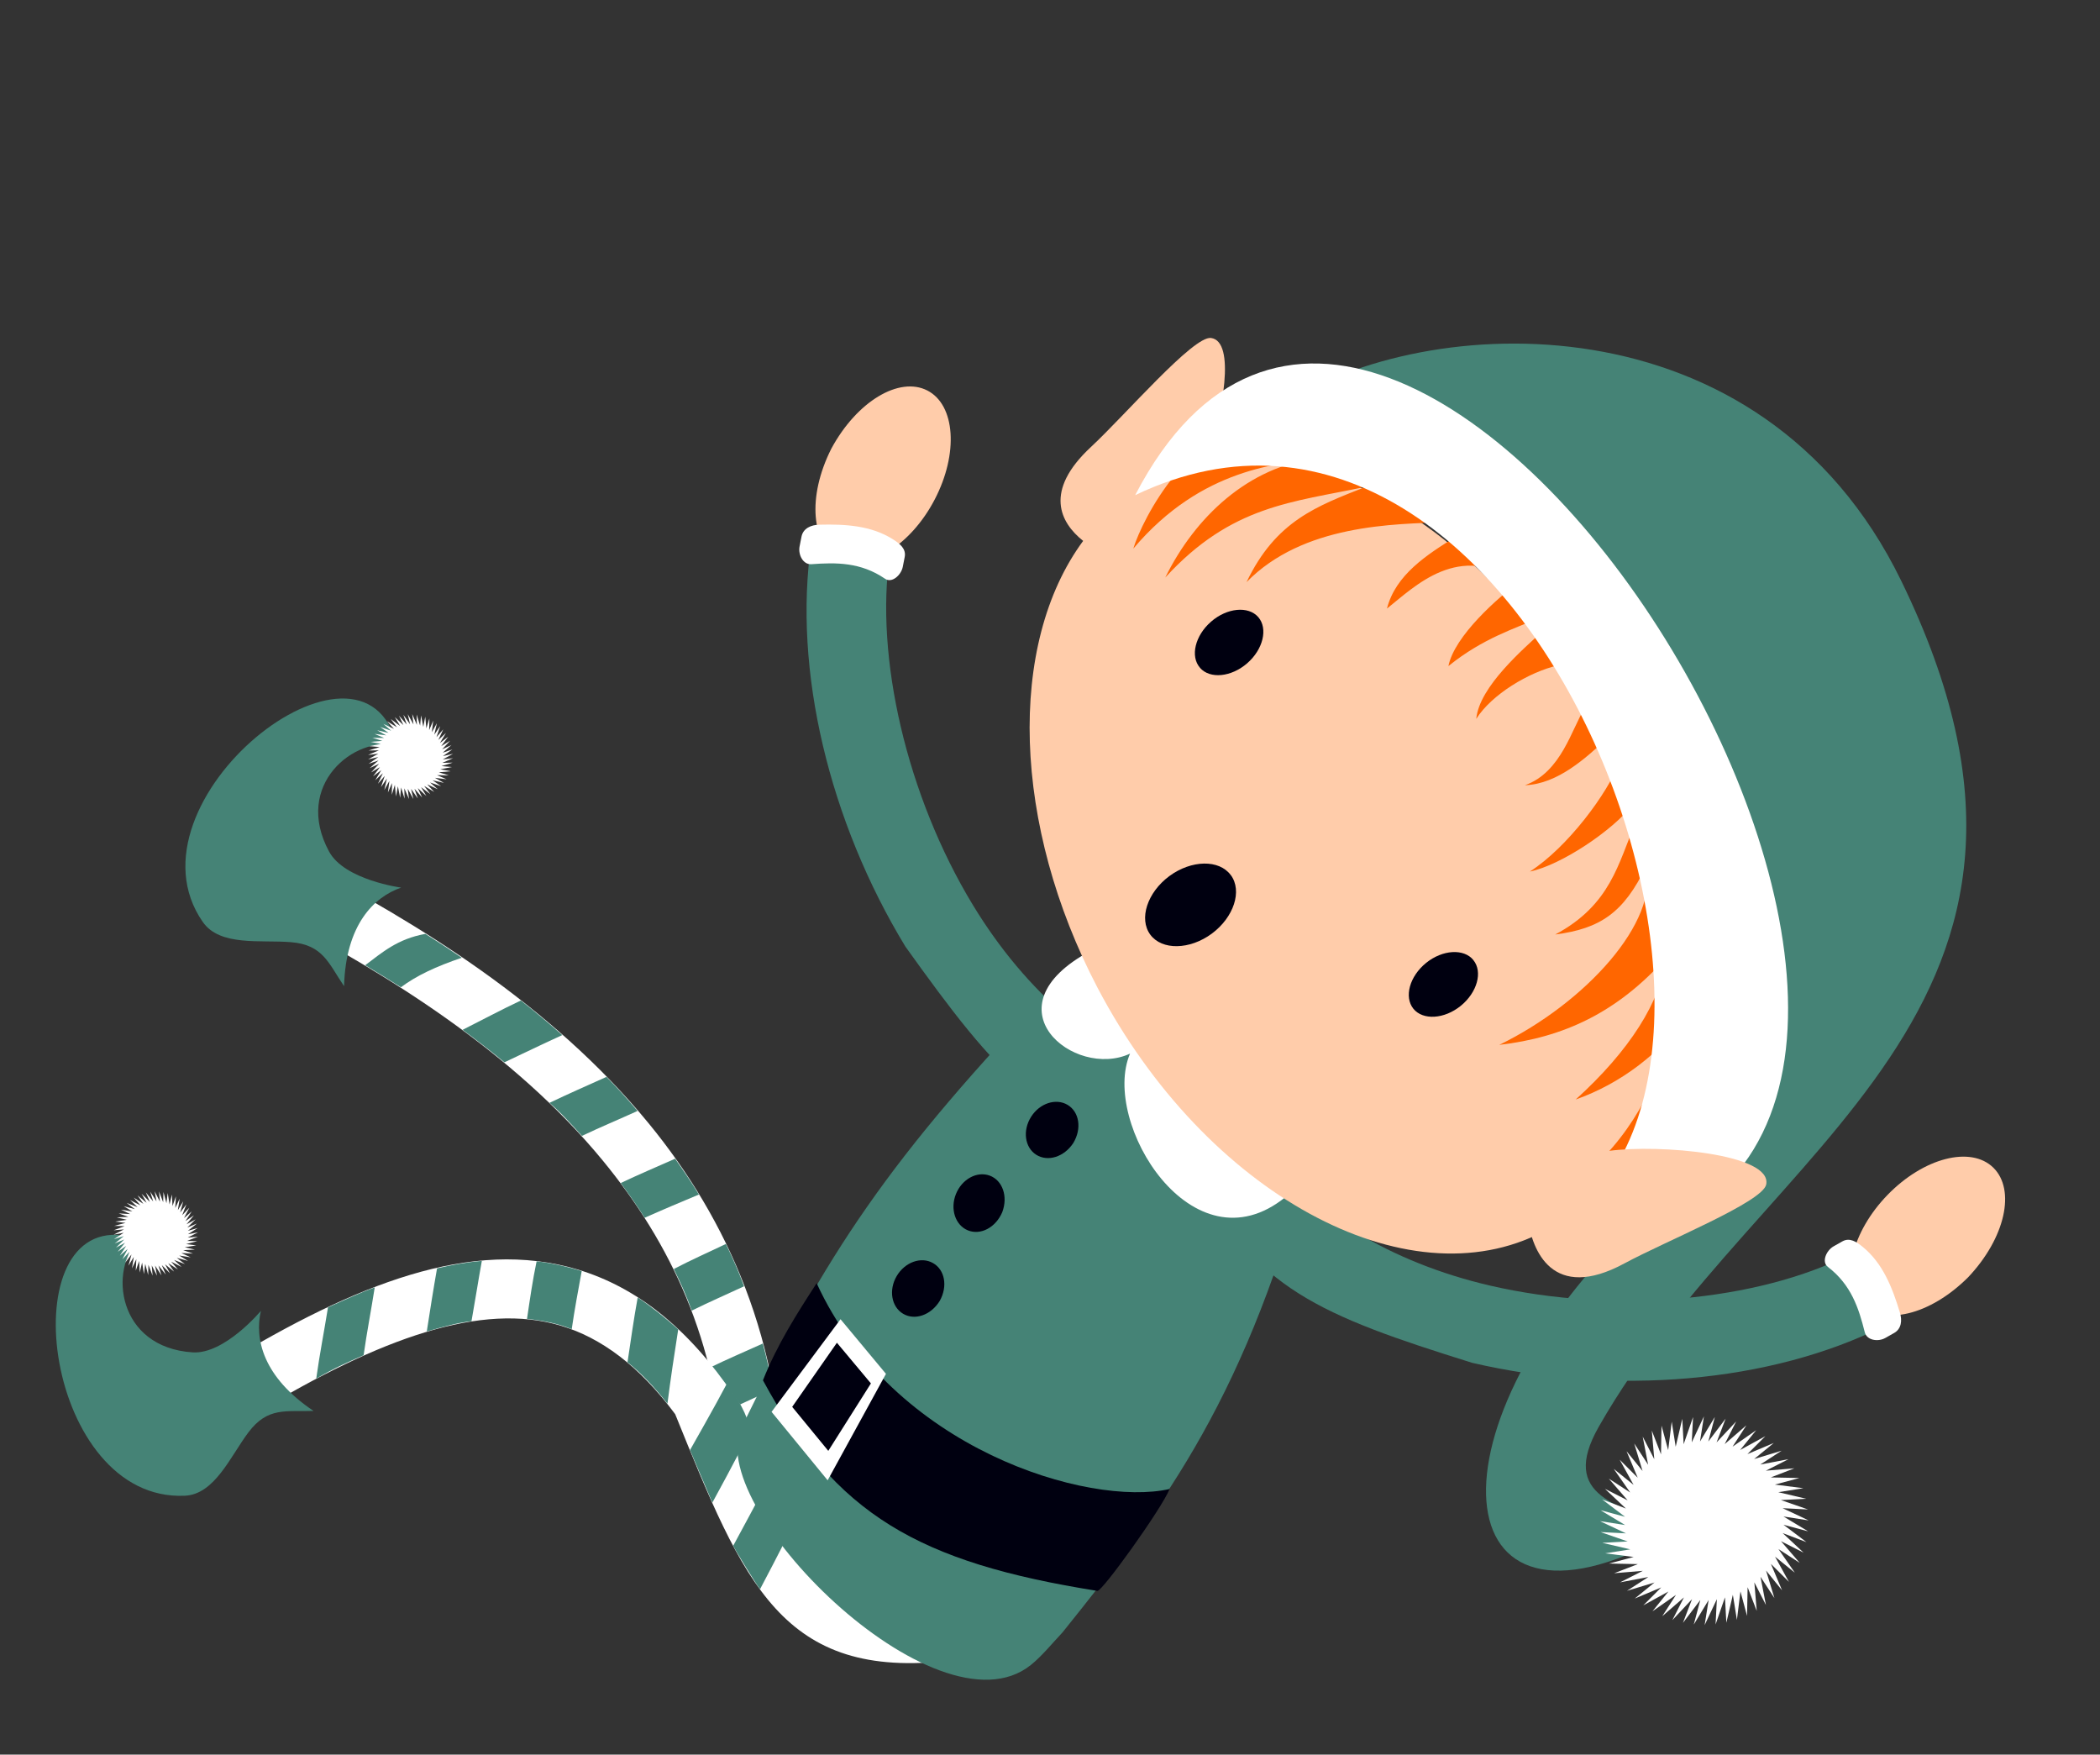 <?xml version="1.0" encoding="UTF-8" standalone="no"?><svg xmlns="http://www.w3.org/2000/svg" xmlns:xlink="http://www.w3.org/1999/xlink" clip-rule="evenodd" fill="#000000" fill-rule="evenodd" height="342.1" preserveAspectRatio="xMidYMid meet" stroke-linejoin="round" stroke-miterlimit="2" version="1" viewBox="-8.9 -68.7 409.5 342.1" width="409.5" zoomAndPan="magnify"><rect x="-8.9" y="-68.7" width="409.5" height="342.1" fill="#333333" stroke="none"/><g><g><g id="change1_1"><path d="M4507.33,-6070.7C4507.33,-6091.78 4499.74,-6108.74 4488.81,-6122.06C4475.21,-6138.62 4456.67,-6149.8 4441.01,-6158.03L4437.21,-6150.8C4452.51,-6142.76 4470.08,-6132.01 4482.5,-6116.88C4491.82,-6105.53 4498.36,-6091.86 4499.13,-6074.51C4499.24,-6074.29 4507.33,-6070.7 4507.33,-6070.7Z" fill="#ffffff" transform="translate(-6216.114 8788.558) scale(1.411)"/></g><g id="change2_1"><path d="M4498.48,-6081.81C4501,-6083.05 4503.46,-6084.14 4505.99,-6085.32C4505.6,-6087.47 4505.13,-6089.58 4504.58,-6091.64C4502.08,-6090.51 4499.66,-6089.48 4497.21,-6088.29C4497.71,-6086.49 4498.28,-6083.97 4498.48,-6081.81ZM4494.76,-6096.19C4497.21,-6097.4 4499.54,-6098.41 4501.99,-6099.55C4501.27,-6101.53 4500.32,-6103.67 4499.48,-6105.4C4497.05,-6104.24 4494.67,-6103.19 4492.28,-6101.94C4493.28,-6099.91 4494.08,-6098.12 4494.76,-6096.19ZM4488.25,-6109.02C4491.11,-6110.29 4493.01,-6111.08 4495.75,-6112.23C4494.65,-6114.03 4493.57,-6115.6 4492.46,-6117.18C4489.91,-6116.05 4487.42,-6114.99 4484.94,-6113.82C4486.15,-6112.18 4487.24,-6110.63 4488.25,-6109.02ZM4479.58,-6120.33C4482.16,-6121.56 4484.68,-6122.6 4487.27,-6123.78C4485.78,-6125.53 4484.39,-6127.05 4482.98,-6128.49C4480.31,-6127.29 4477.74,-6126.16 4475.1,-6124.9C4476.79,-6123.44 4478.19,-6121.86 4479.58,-6120.33ZM4468.87,-6130.5C4471.63,-6131.79 4474.18,-6133.05 4476.87,-6134.26C4474.97,-6135.93 4473.11,-6137.5 4471.14,-6139.04C4468.44,-6137.77 4465.8,-6136.35 4463.09,-6134.99C4465.04,-6133.56 4466.99,-6132.05 4468.87,-6130.5L4468.87,-6130.5ZM4454.56,-6140.87C4456.76,-6142.5 4459.39,-6143.73 4462.98,-6144.95C4461.3,-6146.1 4459.64,-6147.18 4457.95,-6148.25C4454.08,-6147.55 4451.98,-6145.68 4449.62,-6143.91C4451.29,-6142.92 4452.9,-6141.94 4454.56,-6140.87Z" fill="#458376" fill-rule="nonzero" transform="translate(-6216.114 8788.558) scale(1.411)"/></g><g id="change2_2"><path d="M4454.6,-6154.64C4450.83,-6153.35 4446.94,-6149.49 4446.71,-6141.02C4444.55,-6144.19 4443.82,-6146.74 4439.37,-6147.1C4435.22,-6147.45 4429.56,-6146.47 4427.18,-6149.9C4415.6,-6166.57 4449.45,-6193.14 4454,-6174.27C4448.2,-6175.68 4439.63,-6168.86 4444.64,-6159.62C4446.77,-6155.68 4454.6,-6154.64 4454.6,-6154.64Z" fill="#458376" transform="translate(-6216.114 8788.558) scale(1.411)"/></g><g id="change1_2"><path d="M4451.29,-6176.38L4452.86,-6176.02L4451.69,-6176.84L4453.22,-6176.32L4452.14,-6177.26L4453.61,-6176.58L4452.64,-6177.63L4454.02,-6176.8L4453.16,-6177.94L4454.46,-6176.97L4453.72,-6178.2L4454.91,-6177.1L4454.3,-6178.4L4455.37,-6177.18L4454.9,-6178.53L4455.83,-6177.21L4455.51,-6178.61L4456.3,-6177.19L4456.13,-6178.62L4456.77,-6177.13L4456.74,-6178.56L4457.22,-6177.02L4457.35,-6178.44L4457.66,-6176.85L4457.93,-6178.26L4458.08,-6176.65L4458.5,-6178.02L4458.47,-6176.4L4459.03,-6177.72L4458.84,-6176.11L4459.54,-6177.36L4459.18,-6175.78L4460,-6176.96L4459.48,-6175.43L4460.42,-6176.51L4459.74,-6175.04L4460.79,-6176.01L4459.96,-6174.62L4461.1,-6175.49L4460.13,-6174.19L4461.36,-6174.93L4460.26,-6173.74L4461.56,-6174.35L4460.34,-6173.28L4461.69,-6173.74L4460.37,-6172.81L4461.77,-6173.13L4460.35,-6172.35L4461.77,-6172.52L4460.29,-6171.88L4461.72,-6171.91L4460.17,-6171.43L4461.6,-6171.3L4460.01,-6170.99L4461.42,-6170.72L4459.81,-6170.57L4461.18,-6170.15L4459.56,-6170.18L4460.88,-6169.61L4459.27,-6169.81L4460.52,-6169.11L4458.94,-6169.47L4460.12,-6168.65L4458.59,-6169.17L4459.66,-6168.23L4458.2,-6168.91L4459.17,-6167.86L4457.78,-6168.69L4458.64,-6167.55L4457.35,-6168.52L4458.09,-6167.29L4456.9,-6168.39L4457.5,-6167.09L4456.44,-6168.31L4456.9,-6166.96L4455.97,-6168.28L4456.29,-6166.88L4455.51,-6168.3L4455.68,-6166.88L4455.04,-6168.36L4455.07,-6166.93L4454.59,-6168.48L4454.46,-6167.05L4454.15,-6168.64L4453.88,-6167.23L4453.73,-6168.84L4453.31,-6167.47L4453.33,-6169.09L4452.77,-6167.78L4452.97,-6169.38L4452.27,-6168.13L4452.63,-6169.71L4451.81,-6168.53L4452.33,-6170.07L4451.39,-6168.99L4452.07,-6170.45L4451.02,-6169.48L4451.85,-6170.87L4450.71,-6170.01L4451.68,-6171.3L4450.45,-6170.56L4451.55,-6171.75L4450.25,-6171.15L4451.47,-6172.21L4450.11,-6171.75L4451.44,-6172.68L4450.04,-6172.36L4451.45,-6173.15L4450.03,-6172.97L4451.52,-6173.61L4450.09,-6173.59L4451.63,-6174.06L4450.21,-6174.19L4451.79,-6174.5L4450.39,-6174.78L4452,-6174.92L4450.63,-6175.34L4452.25,-6175.32L4450.93,-6175.88L4452.54,-6175.68L4451.29,-6176.38Z" fill="#ffffff" fill-rule="nonzero" transform="translate(-6216.114 8788.558) scale(1.411)"/></g><g id="change1_3"><path d="M4530.62,-6047.84C4519.52,-6057.98 4505.74,-6076.85 4500.58,-6084.47C4494.26,-6093.78 4487.15,-6099.42 4479.02,-6101.86C4464.25,-6106.3 4448.21,-6099.77 4430.32,-6088.97L4434.51,-6082.03C4451.77,-6092.44 4465.69,-6097.4 4476.69,-6094.1C4482.16,-6092.45 4487.44,-6088.65 4492.47,-6081.88C4501.95,-6058.5 4507.21,-6045.06 4530.62,-6047.84Z" fill="#ffffff" transform="translate(-6216.114 8788.558) scale(1.411)"/></g><g id="change2_3"><path d="M4473.32,-6103.01C4472.76,-6100.34 4472.39,-6097.74 4471.99,-6095.04C4474.23,-6094.83 4476.51,-6094.34 4478.17,-6093.62C4478.57,-6096.38 4479.06,-6098.95 4479.55,-6101.65C4477.48,-6102.3 4475.29,-6102.77 4473.32,-6103.01ZM4465.75,-6103.06C4463.5,-6102.86 4461.55,-6102.49 4459.56,-6102.03C4459.04,-6099.08 4458.59,-6096.22 4458.14,-6093.31C4460.32,-6093.92 4462.3,-6094.51 4464.32,-6094.73C4464.87,-6097.82 4465.25,-6100.31 4465.75,-6103.06ZM4487.29,-6098.01C4486.74,-6095.01 4486.33,-6092.04 4485.88,-6089.05C4487.85,-6087.51 4489.82,-6085.36 4491.4,-6083.33C4491.84,-6086.81 4492.35,-6090.15 4492.89,-6093.6C4491.13,-6095.17 4489.33,-6096.63 4487.29,-6098.01ZM4415.98,-6106.61C4400.58,-6108.32 4405.51,-6069.74 4424.7,-6070.61C4428.84,-6070.79 4431.01,-6076.07 4433.5,-6079.38C4436.17,-6082.92 4438.69,-6082.19 4442.49,-6082.33C4435.5,-6087.01 4434.31,-6092.32 4435.22,-6096.16C4435.22,-6096.16 4430.2,-6090.13 4425.77,-6090.42C4415.35,-6091.11 4414.15,-6101.93 4418.4,-6106.05C4417.55,-6106.34 4416.74,-6106.52 4415.98,-6106.61ZM4450.95,-6099.41C4448.74,-6098.58 4446.54,-6097.55 4444.49,-6096.65C4443.95,-6093.29 4443.33,-6090.15 4442.86,-6086.78C4445.35,-6088.28 4447.95,-6089.39 4449.41,-6090.02C4449.86,-6093.23 4450.45,-6096.21 4450.95,-6099.41ZM4499.57,-6086.02C4498.16,-6083.31 4494.52,-6076.92 4494.52,-6076.92C4494.52,-6076.92 4497.55,-6069.77 4497.61,-6069.66C4497.61,-6069.66 4501.34,-6076.47 4502.86,-6079.62C4502.44,-6081.83 4501.12,-6084.1 4499.57,-6086.02ZM4505.72,-6073.48C4504.32,-6070.76 4500.5,-6063.72 4500.5,-6063.72C4500.35,-6063.72 4504.02,-6057.8 4504.2,-6057.7C4504.2,-6057.7 4507.5,-6063.93 4509.01,-6067.08C4508.59,-6069.29 4507.27,-6071.56 4505.72,-6073.48Z" fill="#458376" transform="translate(-6216.114 8788.558) scale(1.411)"/></g><g id="change1_4"><path d="M4415.19,-6104.89L4416.33,-6106.02L4415.02,-6105.47L4416.27,-6106.48L4414.91,-6106.07L4416.26,-6106.95L4414.86,-6106.68L4416.29,-6107.41L4414.87,-6107.29L4416.38,-6107.86L4414.95,-6107.9L4416.51,-6108.31L4415.09,-6108.49L4416.68,-6108.74L4415.3,-6109.07L4416.9,-6109.15L4415.56,-6109.62L4417.16,-6109.53L4415.88,-6110.14L4417.46,-6109.89L4416.25,-6110.62L4417.8,-6110.21L4416.67,-6111.07L4418.17,-6110.49L4417.13,-6111.47L4418.56,-6110.74L4417.64,-6111.81L4418.98,-6110.94L4418.17,-6112.11L4419.42,-6111.09L4418.73,-6112.34L4419.87,-6111.2L4419.32,-6112.52L4420.33,-6111.27L4419.92,-6112.63L4420.79,-6111.28L4420.53,-6112.68L4421.26,-6111.24L4421.14,-6112.66L4421.71,-6111.16L4421.75,-6112.58L4422.16,-6111.03L4422.34,-6112.44L4422.59,-6110.86L4422.92,-6112.24L4423,-6110.64L4423.47,-6111.98L4423.38,-6110.37L4423.99,-6111.66L4423.74,-6110.07L4424.48,-6111.29L4424.06,-6109.74L4424.92,-6110.87L4424.34,-6109.37L4425.32,-6110.4L4424.59,-6108.97L4425.66,-6109.9L4424.79,-6108.56L4425.96,-6109.36L4424.94,-6108.12L4426.19,-6108.8L4425.05,-6107.67L4426.37,-6108.22L4425.12,-6107.21L4426.48,-6107.61L4425.13,-6106.74L4426.53,-6107.01L4425.1,-6106.28L4426.51,-6106.4L4425.01,-6105.82L4426.43,-6105.79L4424.88,-6105.38L4426.29,-6105.2L4424.7,-6104.95L4426.09,-6104.62L4424.48,-6104.54L4425.83,-6104.07L4424.22,-6104.15L4425.51,-6103.55L4423.92,-6103.8L4425.14,-6103.06L4423.59,-6103.48L4424.72,-6102.62L4423.22,-6103.19L4424.26,-6102.22L4422.82,-6102.95L4423.75,-6101.87L4422.41,-6102.75L4423.22,-6101.58L4421.97,-6102.59L4422.65,-6101.35L4421.52,-6102.48L4422.07,-6101.17L4421.06,-6102.42L4421.47,-6101.06L4420.59,-6102.41L4420.86,-6101.01L4420.13,-6102.44L4420.25,-6101.02L4419.67,-6102.52L4419.64,-6101.1L4419.23,-6102.65L4419.05,-6101.24L4418.8,-6102.83L4418.47,-6101.45L4418.39,-6103.05L4417.92,-6101.71L4418,-6103.31L4417.4,-6102.03L4417.65,-6103.61L4416.91,-6102.4L4417.33,-6103.95L4416.47,-6102.82L4417.05,-6104.32L4416.07,-6103.28L4416.8,-6104.71L4415.72,-6103.78L4416.6,-6105.13L4415.43,-6104.32L4416.44,-6105.57L4415.19,-6104.89Z" fill="#ffffff" fill-rule="nonzero" transform="translate(-6216.114 8788.558) scale(1.411)"/></g><g id="change2_4"><path d="M4564.6,-6115.07C4561.88,-6120.64 4565.78,-6128.36 4572.67,-6119.33C4580.02,-6109.68 4591.44,-6102.81 4605.11,-6099.64C4622.38,-6095.65 4642.01,-6097.53 4654.69,-6103.89L4659.6,-6094.09C4643.81,-6086.17 4622.31,-6084.41 4602.63,-6088.97C4581.65,-6095.52 4572.31,-6099.29 4564.6,-6115.07Z" fill="#458376" transform="translate(-6216.114 8788.558) scale(1.411)"/></g><g id="change3_1"><path d="M4674.64,-6115.94C4671.53,-6118.99 4665.02,-6117.32 4660.03,-6112.19C4655.04,-6107.06 4653.43,-6100.38 4656.41,-6097.2C4659.4,-6094.02 4665.87,-6095.52 4671.16,-6100.8C4676.3,-6106.24 4677.75,-6112.88 4674.64,-6115.94Z" fill="#ffccaa" fill-rule="nonzero" transform="translate(-6216.114 8788.558) scale(1.411)"/></g><g id="change1_5"><path d="M4651.77,-6102.23C4655.01,-6099.75 4656.04,-6096.51 4656.87,-6093.2C4657.15,-6092.08 4658.7,-6091.84 4659.71,-6092.41L4660.93,-6093.1C4661.94,-6093.67 4662.06,-6094.83 4661.72,-6095.94C4660.67,-6099.41 4659.36,-6102.71 4656.62,-6104.97C4655.73,-6105.7 4654.79,-6106.32 4653.78,-6105.76L4652.56,-6105.07C4651.56,-6104.5 4650.86,-6102.93 4651.77,-6102.23Z" fill="#ffffff" fill-rule="nonzero" transform="translate(-6216.114 8788.558) scale(1.411)"/></g><g id="change2_5"><path d="M4560.98,-6118.56C4567.12,-6117.73 4573.24,-6123.85 4562.5,-6127.56C4551.03,-6131.51 4540.93,-6140.2 4533.64,-6152.19C4524.43,-6167.34 4520.07,-6186.57 4522.13,-6200.61L4511.28,-6202.2C4508.72,-6184.72 4513.79,-6163.76 4524.28,-6146.5C4537.08,-6128.63 4543.58,-6120.93 4560.98,-6118.56L4560.98,-6118.56Z" fill="#458376" transform="translate(-6216.114 8788.558) scale(1.411)"/></g><g id="change3_2"><path d="M4527.32,-6223.33C4531.19,-6221.34 4531.65,-6214.63 4528.34,-6208.28C4525.04,-6201.94 4519.19,-6198.31 4515.24,-6200.15C4511.28,-6201.99 4510.68,-6208.6 4514.04,-6215.28C4517.59,-6221.86 4523.45,-6225.32 4527.32,-6223.33Z" fill="#ffccaa" fill-rule="nonzero" transform="translate(-6216.114 8788.558) scale(1.411)"/></g><g id="change1_6"><path d="M4521.47,-6197.32C4518.11,-6199.62 4514.7,-6199.58 4511.3,-6199.33C4510.15,-6199.24 4509.44,-6200.64 4509.66,-6201.78L4509.93,-6203.15C4510.16,-6204.28 4511.23,-6204.76 4512.38,-6204.79C4516.01,-6204.88 4519.55,-6204.67 4522.55,-6202.78C4523.53,-6202.16 4524.41,-6201.46 4524.19,-6200.33L4523.92,-6198.95C4523.69,-6197.82 4522.42,-6196.66 4521.47,-6197.32L4521.47,-6197.32Z" fill="#ffffff" fill-rule="nonzero" transform="translate(-6216.114 8788.558) scale(1.411)"/></g><g id="change2_6"><path d="M4548.88,-6142.77L4580.14,-6122.15C4581.18,-6121.47 4580.91,-6120.09 4580.54,-6118.69C4571.56,-6084.48 4560.49,-6069.77 4546.01,-6051.74C4544.49,-6050.11 4543.11,-6048.42 4541.62,-6047.22C4528.56,-6036.74 4495.8,-6069.58 4501.78,-6080.33C4513.26,-6103.79 4521.7,-6117.07 4545.54,-6141.78C4546.56,-6142.84 4547.85,-6143.46 4548.88,-6142.77Z" fill="#458376" fill-rule="nonzero" transform="translate(-6216.114 8788.558) scale(1.411)"/></g><g id="change4_1"><path d="M4560.8,-6071.54C4549.6,-6069.01 4522.51,-6077.09 4512.02,-6099.98C4509.26,-6095.72 4506.53,-6091.44 4504.6,-6086.56C4514.61,-6068.05 4526.02,-6061.4 4550.82,-6057.46C4551.47,-6057.35 4559.69,-6068.8 4560.8,-6071.54Z" fill="#000010" transform="translate(-6216.114 8788.558) scale(1.411)"/></g><g id="change1_7"><path d="M4521.6,-6087.45L4515.32,-6095L4505.79,-6082.2L4513.54,-6072.74L4521.6,-6087.45ZM4513.63,-6076.81L4508.64,-6082.89L4514.82,-6091.75L4519.52,-6086.13L4513.63,-6076.81Z" fill="#ffffff" transform="translate(-6216.114 8788.558) scale(1.411)"/></g><g id="change4_2"><path d="M4532.92,-6107.28C4531.18,-6107.99 4530.44,-6110.23 4531.27,-6112.3C4532.1,-6114.36 4534.18,-6115.5 4535.95,-6114.84C4537.71,-6114.18 4538.49,-6111.97 4537.67,-6109.79C4536.76,-6107.65 4534.66,-6106.57 4532.92,-6107.28Z" fill="#000010" fill-rule="nonzero" transform="translate(-6216.114 8788.558) scale(1.411)"/></g><g id="change4_3"><path d="M4523.96,-6095.76C4522.35,-6096.72 4521.95,-6099.04 4523.08,-6100.96C4524.21,-6102.88 4526.44,-6103.69 4528.08,-6102.77C4529.73,-6101.86 4530.17,-6099.56 4529.03,-6097.53C4527.81,-6095.55 4525.58,-6094.79 4523.96,-6095.76Z" fill="#000010" fill-rule="nonzero" transform="translate(-6216.114 8788.558) scale(1.411)"/></g><g id="change1_8"><path d="M4549.83,-6145.87C4535.35,-6138.1 4547.63,-6128.11 4555.33,-6131.7C4551.27,-6122.21 4563.95,-6101.45 4576.81,-6111.88C4566.69,-6119.05 4556.05,-6132.56 4549.83,-6145.87Z" fill="#ffffff" transform="translate(-6216.114 8788.558) scale(1.411)"/></g><g id="change4_4"><path d="M4542.36,-6117.73C4540.78,-6118.74 4540.46,-6121.07 4541.65,-6122.96C4542.84,-6124.85 4545.09,-6125.58 4546.7,-6124.62C4548.32,-6123.65 4548.69,-6121.34 4547.49,-6119.35C4546.21,-6117.4 4543.95,-6116.72 4542.36,-6117.73Z" fill="#000010" fill-rule="nonzero" transform="translate(-6216.114 8788.558) scale(1.411)"/></g><g id="change2_7"><path d="M4576.72,-6221.52C4621.26,-6200.72 4671.55,-6153.95 4624.27,-6107.39C4595.46,-6079.03 4598.6,-6047.11 4630.94,-6065.88C4623,-6069.29 4614.53,-6070.34 4620.12,-6080.16C4642.52,-6119.5 4690.89,-6137.63 4661.89,-6197.07C4642.46,-6236.9 4595.98,-6234.07 4576.72,-6221.52Z" fill="#458376" transform="translate(-6216.114 8788.558) scale(1.411)"/></g><g id="change3_3"><path d="M4607.51,-6194.5C4594.77,-6208.55 4579.09,-6215.62 4565.84,-6213.28C4568.22,-6220.36 4569.95,-6230.13 4566.52,-6230.59C4564.07,-6230.91 4554.63,-6219.89 4549.92,-6215.52C4543.37,-6209.43 4545.68,-6205.07 4548.85,-6202.55C4538.3,-6188.24 4539.1,-6163.22 4550.83,-6140.82C4565.73,-6112.41 4593.55,-6097.19 4612.44,-6107.11C4612.44,-6107.11 4612.44,-6107.11 4612.44,-6107.11C4631.33,-6117.02 4634.61,-6148.56 4619.7,-6176.97C4616.33,-6183.38 4612.19,-6189.33 4607.51,-6194.5L4607.51,-6194.5Z" fill="#ffccaa" fill-rule="nonzero" transform="translate(-6216.114 8788.558) scale(1.411)"/></g><g id="change4_5"><path d="M4602.78,-6144.63L4602.78,-6144.62C4604.1,-6143 4603.31,-6140.15 4601.03,-6138.3C4598.76,-6136.46 4595.81,-6136.28 4594.49,-6137.9C4594.49,-6137.9 4594.49,-6137.9 4594.49,-6137.9C4593.18,-6139.53 4593.96,-6142.38 4596.24,-6144.23C4598.51,-6146.07 4601.47,-6146.25 4602.78,-6144.63Z" fill="#000010" fill-rule="nonzero" transform="translate(-6216.114 8788.558) scale(1.411)"/></g><g id="change4_6"><path d="M4573.05,-6192.02L4573.05,-6192.02C4574.42,-6190.44 4573.73,-6187.56 4571.52,-6185.64C4569.31,-6183.72 4566.37,-6183.44 4565,-6185.01L4565,-6185.02C4563.62,-6186.59 4564.32,-6189.47 4566.53,-6191.39C4568.73,-6193.31 4571.68,-6193.59 4573.05,-6192.02Z" fill="#000010" fill-rule="nonzero" transform="translate(-6216.114 8788.558) scale(1.411)"/></g><g id="change5_1"><path d="M4609.02,-6199.65L4623.02,-6179.27L4627.54,-6167.24L4624.79,-6166.09C4622.1,-6162.59 4614.93,-6157.75 4610.59,-6156.86C4615.78,-6160.19 4621.32,-6167.62 4623.02,-6172.07L4621.05,-6175.06C4618.43,-6172.68 4614.48,-6168.94 4609.91,-6168.79C4614.94,-6170.57 4616.37,-6176.62 4618.17,-6179.44L4614.57,-6185.38C4610.39,-6184.42 4605.28,-6181.29 4603.18,-6177.96C4603.59,-6182.43 4609.75,-6187.67 4612.58,-6190.29L4611.34,-6191.71C4608.74,-6190.49 4604.12,-6189.14 4599.33,-6185.25C4600.16,-6189.45 4606.29,-6194.79 4609.02,-6196.81C4600.81,-6202.52 4594.71,-6196.27 4590.84,-6193.2C4592.02,-6197.86 4596.35,-6200.65 4600.42,-6203.16L4609.02,-6199.65L4609.02,-6199.65ZM4595.18,-6210.42L4599.04,-6205.14C4591.75,-6204.88 4579.25,-6204.85 4571.43,-6196.85C4575.49,-6205.34 4581.15,-6207.36 4587.93,-6210.03C4577.74,-6207.87 4569.37,-6207.5 4560.2,-6197.49C4564.29,-6205.79 4571.64,-6212.85 4581.31,-6213.99C4576.16,-6213.19 4565.32,-6212.78 4555.78,-6201.48C4557.05,-6205.65 4563.85,-6218.76 4573.95,-6218.73L4588.58,-6215.82L4595.18,-6210.42ZM4637.96,-6156.8C4639.29,-6142.38 4629.37,-6129.75 4616.92,-6125.36C4624.36,-6132.09 4628.72,-6138.98 4629.35,-6144.86C4622.62,-6137.36 4615.22,-6133.93 4606.36,-6132.91C4618.26,-6138.71 4628.49,-6149.94 4626.65,-6157.59C4623.57,-6151.14 4620.27,-6148.96 4614.09,-6148.16C4621.79,-6152.27 4622.8,-6158.05 4625.15,-6163.49L4626.69,-6159.57C4633.21,-6159.1 4634.96,-6158.67 4637.96,-6156.8ZM4629.37,-6132.22C4633.46,-6124.07 4630.98,-6122.69 4630.98,-6122.69C4626.73,-6117.35 4626,-6111.64 4614.82,-6112.71C4622.21,-6116.93 4627.09,-6124.95 4629.37,-6132.22Z" fill="#ff6600" transform="translate(-6216.114 8788.558) scale(1.411)"/></g><g id="change1_9"><path d="M4556.04,-6208.87C4610.61,-6234.98 4650.02,-6128.24 4613.87,-6107.69C4611.76,-6100.3 4616.41,-6104.02 4624.19,-6106.07C4689.55,-6123.91 4592.54,-6279.27 4556.04,-6208.87Z" fill="#ffffff" transform="translate(-6216.114 8788.558) scale(1.411)"/></g><g id="change1_10"><path d="M4621,-6062.65L4624.93,-6062.15L4621.54,-6061.24L4625.51,-6061.16L4622.23,-6059.9L4626.19,-6060.23L4623.06,-6058.64L4626.96,-6059.38L4624.01,-6057.47L4627.81,-6058.62L4625.08,-6056.4L4628.74,-6057.94L4626.26,-6055.46L4629.73,-6057.37L4627.53,-6054.64L4630.78,-6056.91L4628.88,-6053.96L4631.88,-6056.56L4630.28,-6053.42L4633,-6056.32L4631.74,-6053.04L4634.14,-6056.2L4633.24,-6052.81L4635.29,-6056.2L4634.74,-6052.73L4636.43,-6056.32L4636.25,-6052.82L4637.55,-6056.57L4637.74,-6053.06L4638.64,-6056.92L4639.2,-6053.45L4639.69,-6057.39L4640.6,-6054L4640.68,-6057.97L4641.94,-6054.69L4641.61,-6058.64L4643.21,-6055.51L4642.46,-6059.41L4644.38,-6056.47L4643.23,-6060.27L4645.44,-6057.54L4643.9,-6061.19L4646.39,-6058.71L4644.47,-6062.19L4647.2,-6059.98L4644.94,-6063.24L4647.88,-6061.33L4645.29,-6064.33L4648.42,-6062.74L4645.52,-6065.45L4648.81,-6064.2L4645.64,-6066.6L4649.04,-6065.69L4645.64,-6067.74L4649.11,-6067.2L4645.52,-6068.89L4649.03,-6068.71L4645.28,-6070.01L4648.78,-6070.19L4644.92,-6071.1L4648.39,-6071.65L4644.45,-6072.15L4647.84,-6073.06L4643.88,-6073.14L4647.15,-6074.4L4643.2,-6074.07L4646.33,-6075.66L4642.43,-6074.92L4645.38,-6076.83L4641.58,-6075.68L4644.3,-6077.9L4640.65,-6076.36L4643.13,-6078.84L4639.65,-6076.93L4641.86,-6079.66L4638.6,-6077.39L4640.51,-6080.34L4637.51,-6077.74L4639.1,-6080.88L4636.39,-6077.98L4637.64,-6081.26L4635.25,-6078.1L4636.15,-6081.49L4634.1,-6078.1L4634.64,-6081.57L4632.96,-6077.98L4633.14,-6081.48L4631.84,-6077.73L4631.65,-6081.24L4630.74,-6077.38L4630.19,-6080.85L4629.7,-6076.91L4628.78,-6080.3L4628.71,-6076.33L4627.44,-6079.61L4627.78,-6075.66L4626.18,-6078.78L4626.93,-6074.89L4625.01,-6077.83L4626.16,-6074.03L4623.95,-6076.76L4625.49,-6073.1L4623,-6075.59L4624.92,-6072.11L4622.18,-6074.32L4624.45,-6071.06L4621.5,-6072.97L4624.1,-6069.97L4620.97,-6071.56L4623.86,-6068.84L4620.58,-6070.1L4623.74,-6067.7L4620.35,-6068.61L4623.75,-6066.56L4620.28,-6067.1L4623.87,-6065.41L4620.36,-6065.59L4624.11,-6064.29L4620.6,-6064.1L4624.47,-6063.2L4621,-6062.65Z" fill="#ffffff" fill-rule="nonzero" transform="translate(-6216.114 8788.558) scale(1.411)"/></g><g id="change3_4"><path d="M4621.6,-6118.27C4614.79,-6117.37 4609.74,-6113.15 4610.31,-6108.86C4610.88,-6104.57 4613.67,-6097.31 4623.67,-6102.72C4629.32,-6105.78 4642.78,-6111.19 4643.25,-6113.62C4644.09,-6117.88 4628.41,-6119.18 4621.6,-6118.27Z" fill="#ffccaa" fill-rule="nonzero" transform="translate(-6216.114 8788.558) scale(1.411)"/></g><g id="change4_7"><path d="M4569.25,-6156.37L4569.26,-6156.37C4570.87,-6154.19 4569.68,-6150.54 4566.63,-6148.28C4563.58,-6146.03 4559.74,-6145.96 4558.13,-6148.14L4558.13,-6148.14C4556.52,-6150.32 4557.71,-6153.97 4560.76,-6156.23C4563.81,-6158.48 4567.65,-6158.55 4569.25,-6156.37Z" fill="#000010" fill-rule="nonzero" transform="translate(-6216.114 8788.558) scale(1.411)"/></g></g></g></svg>